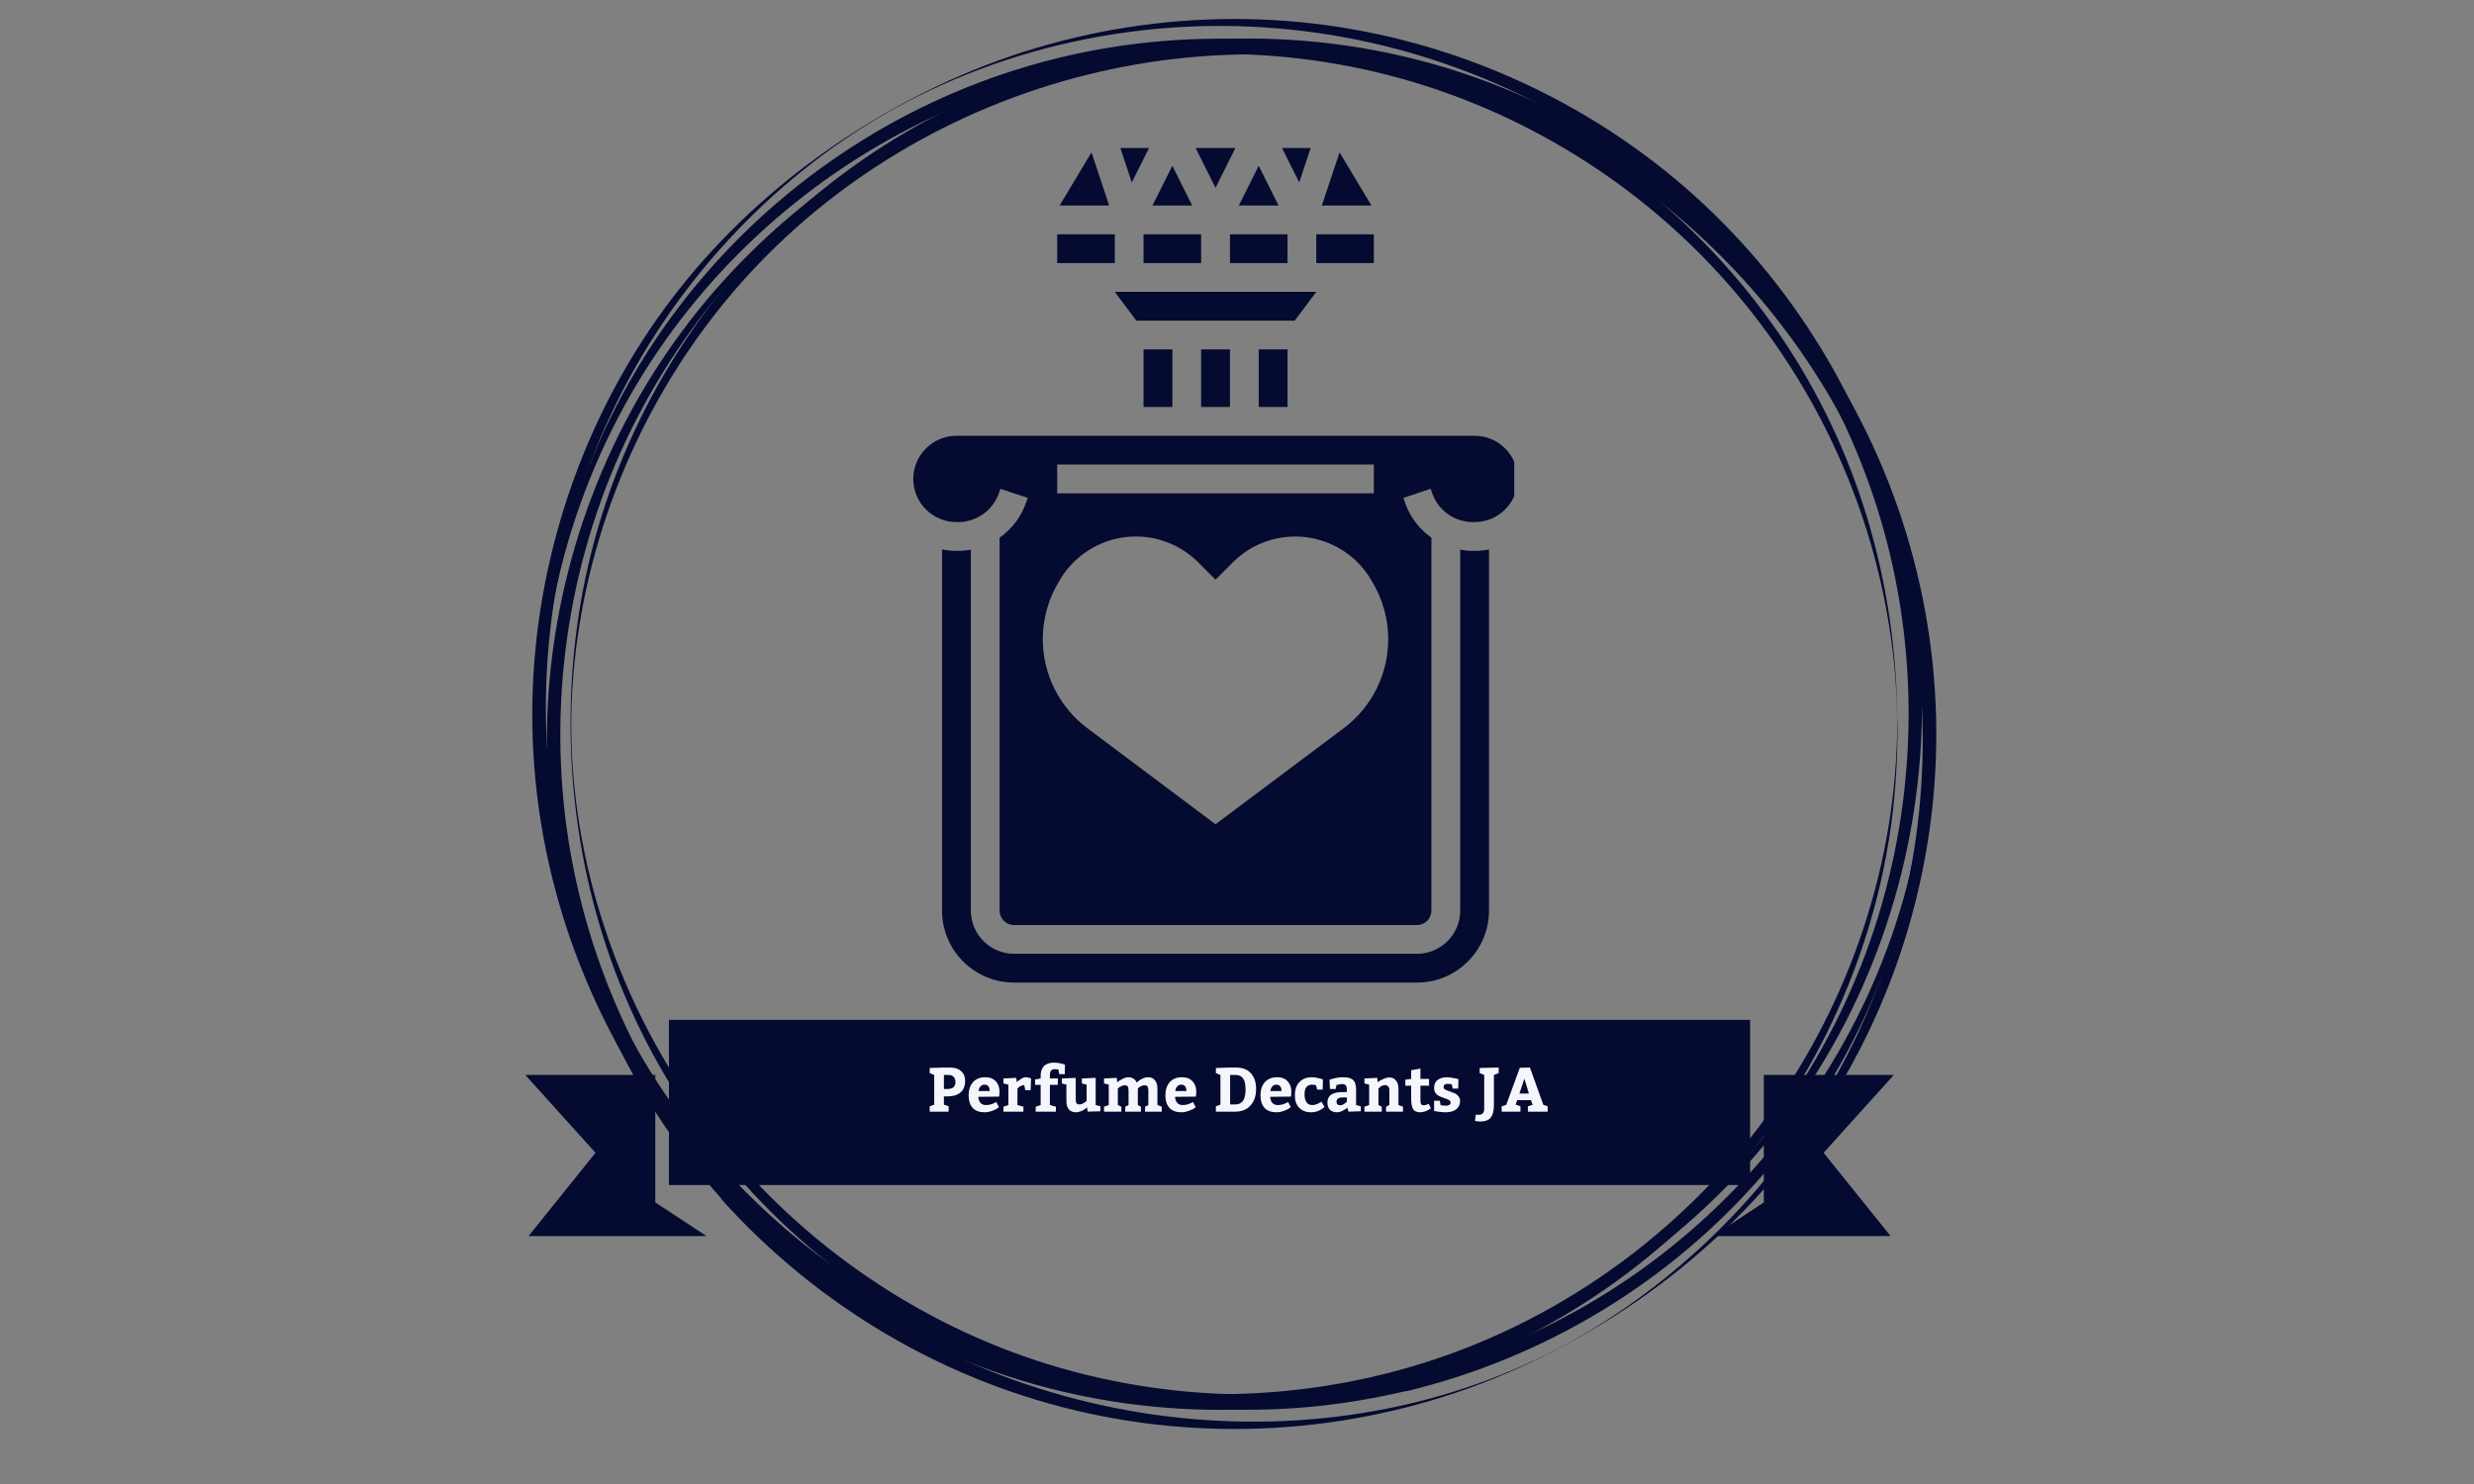 <svg xmlns="http://www.w3.org/2000/svg" xmlns:xlink="http://www.w3.org/1999/xlink" width="250" zoomAndPan="magnify" viewBox="0 0 187.5 112.5" height="150" preserveAspectRatio="xMidYMid meet" version="1.0"><rect x="0" y="0" width="187.5" height="112.5" fill="#808080" stroke="none"/><defs><g/><clipPath id="318858f512"><path d="M 100 11.199 L 104 11.199 L 104 16 L 100 16 Z M 100 11.199 " clip-rule="nonzero"/></clipPath><clipPath id="b0badf3a23"><path d="M 97 11.199 L 100 11.199 L 100 14 L 97 14 Z M 97 11.199 " clip-rule="nonzero"/></clipPath><clipPath id="0fa50b3b4e"><path d="M 71 41 L 113 41 L 113 74.668 L 71 74.668 Z M 71 41 " clip-rule="nonzero"/></clipPath><clipPath id="8dd7c2fbc2"><path d="M 69.215 33 L 114.762 33 L 114.762 71 L 69.215 71 Z M 69.215 33 " clip-rule="nonzero"/></clipPath><clipPath id="53f0e64293"><path d="M 90 11.199 L 94 11.199 L 94 15 L 90 15 Z M 90 11.199 " clip-rule="nonzero"/></clipPath><clipPath id="b6edd296d0"><path d="M 80 11.199 L 85 11.199 L 85 16 L 80 16 Z M 80 11.199 " clip-rule="nonzero"/></clipPath><clipPath id="7e644c0019"><path d="M 84 11.199 L 88 11.199 L 88 14 L 84 14 Z M 84 11.199 " clip-rule="nonzero"/></clipPath><clipPath id="2e8abec4bd"><path d="M 39.809 77.281 L 143.598 77.281 L 143.598 93.707 L 39.809 93.707 Z M 39.809 77.281 " clip-rule="nonzero"/></clipPath></defs><path fill="#050a30" d="M 143.789 54.734 C 143.766 65.422 140.203 76.023 133.898 84.633 C 127.891 92.855 119.438 99.207 109.867 102.656 C 99.93 106.242 88.922 106.652 78.758 103.867 C 68.91 101.148 59.98 95.461 53.332 87.695 C 46.617 79.836 42.367 70.016 41.293 59.734 C 40.152 48.75 43.008 37.441 48.879 28.121 C 54.293 19.512 62.266 12.613 71.562 8.477 C 81.246 4.184 92.211 2.996 102.605 5.098 C 112.609 7.105 121.906 12.18 129.055 19.465 C 136.25 26.797 141.16 36.23 142.988 46.352 C 143.516 49.227 143.789 52.152 143.789 55.074 C 143.789 55.852 143.812 55.098 143.789 54.734 C 143.766 44.25 140.797 34.016 134.855 25.336 C 128.871 16.609 120.215 9.801 110.301 6.125 C 100.023 2.309 88.555 1.898 78.004 4.984 C 67.816 7.953 58.68 14.121 52.078 22.457 C 45.453 30.816 41.59 41.141 41.066 51.785 C 40.562 61.996 42.688 72.141 47.805 81.023 C 53.035 90.141 61.078 97.562 70.602 102.039 C 80.562 106.723 91.98 108.047 102.766 105.832 C 113.156 103.707 122.75 98.293 129.992 90.527 C 137.277 82.738 142.008 72.711 143.379 62.133 C 143.676 59.781 143.812 57.43 143.812 55.055 C 143.812 54.688 143.789 53.934 143.789 54.734 Z M 143.789 54.734 " fill-opacity="1" fill-rule="nonzero"/><path fill="#050a30" d="M 106.512 104.348 C 96.301 106.723 85.52 105.992 75.766 102.133 C 66.285 98.363 58.016 91.785 52.258 83.355 C 46.113 74.379 42.711 63.164 43.375 52.242 C 44.012 41.941 47.852 31.938 54.199 23.805 C 67.242 7.129 89.926 0.07 110.117 6.445 C 119.734 9.484 128.371 15.352 134.699 23.211 C 141.438 31.547 145.41 41.965 146.004 52.656 C 147.191 73.852 133.441 94.16 113.957 101.996 C 111.535 102.953 109.047 103.73 106.512 104.348 C 106.418 104.371 106.578 105.465 106.512 105.488 C 117.062 102.953 126.633 97.176 133.715 88.93 C 140.637 80.863 144.93 70.676 145.891 60.102 C 146.805 50.004 145 39.727 140.34 30.703 C 135.453 21.223 127.57 13.434 118.066 8.57 C 108.52 3.656 97.512 1.875 86.887 3.52 C 76.105 5.188 65.988 10.305 58.266 18.047 C 50.797 25.562 45.75 35.363 43.988 45.824 C 42.324 55.738 43.441 66.199 47.348 75.473 C 51.484 85.297 58.723 93.68 67.816 99.277 C 76.953 104.871 87.777 107.547 98.469 106.723 C 101.188 106.516 103.859 106.082 106.512 105.465 C 106.602 105.465 106.441 104.371 106.512 104.348 Z M 106.512 104.348 " fill-opacity="1" fill-rule="nonzero"/><path fill="#050a30" d="M 117.93 99.664 C 108.359 104.805 97.191 106.746 86.453 105.262 C 76.223 103.844 66.469 99.391 58.77 92.492 C 50.773 85.363 45.086 75.727 42.688 65.285 C 40.359 55.191 41.137 44.453 44.859 34.793 C 48.629 25.016 55.367 16.473 64.023 10.555 C 73.273 4.23 84.766 1.328 95.91 2.082 C 106.215 2.766 116.219 6.535 124.395 12.84 C 132.914 19.418 139.242 28.648 142.395 38.926 C 145.434 48.84 145.387 59.574 142.348 69.465 C 139.289 79.426 133.211 88.379 125.059 94.867 C 122.75 96.719 120.262 98.387 117.656 99.801 C 116.949 100.191 117.609 99.848 117.93 99.664 C 127.273 94.594 134.973 86.988 139.859 77.508 C 144.77 67.961 146.668 56.949 145.16 46.305 C 143.605 35.273 138.445 24.855 130.609 16.93 C 123.047 9.254 113.109 4.09 102.512 2.219 C 91.867 0.344 80.766 1.875 71.012 6.535 C 61.672 11.012 53.629 17.797 48.172 26.637 C 42.551 35.727 39.809 46.488 40.426 57.133 C 41.066 68.277 45.383 79.105 52.555 87.672 C 59.477 95.918 68.934 101.879 79.352 104.598 C 89.812 107.34 101.051 106.723 111.148 102.84 C 113.387 101.973 115.555 100.945 117.68 99.801 C 117.977 99.664 118.66 99.277 117.93 99.664 Z M 117.93 99.664 " fill-opacity="1" fill-rule="nonzero"/><path fill="#050a30" d="M 55.664 90.32 C 48.605 82.352 44.082 72.391 42.824 61.816 C 41.613 51.535 43.488 40.98 48.238 31.777 C 53.285 21.953 61.672 13.504 71.723 8.844 C 81.223 4.434 92.004 3.039 102.328 4.777 C 123.504 8.363 140.75 25.199 144.793 46.305 C 146.711 56.355 145.641 66.91 141.688 76.344 C 137.508 86.371 130.129 94.938 120.879 100.648 C 102.535 111.93 77.773 109.441 61.375 95.852 C 59.34 94.137 57.445 92.285 55.664 90.32 C 55.594 90.254 54.703 90.938 54.637 90.871 C 61.988 99.07 71.766 104.828 82.547 107.156 C 93.078 109.441 104.25 108.367 114.16 104.117 C 123.598 100.051 131.91 93.496 137.711 85 C 143.812 76.066 146.988 65.266 146.734 54.461 C 146.484 43.562 142.785 32.875 136.184 24.191 C 129.488 15.375 120.055 8.797 109.41 5.645 C 99.133 2.586 87.918 2.789 77.75 6.262 C 68.09 9.574 59.273 15.605 52.875 23.578 C 46.113 32.004 42.117 42.512 41.523 53.316 C 40.93 64.191 43.785 75.109 49.656 84.27 C 51.141 86.598 52.832 88.793 54.656 90.848 C 54.727 90.938 55.617 90.254 55.664 90.32 Z M 55.664 90.32 " fill-opacity="1" fill-rule="nonzero"/><path fill="#050a30" d="M 86.668 17.762 L 91.031 17.762 L 91.031 19.945 L 86.668 19.945 Z M 86.668 17.762 " fill-opacity="1" fill-rule="nonzero"/><path fill="#050a30" d="M 86.668 26.488 L 88.852 26.488 L 88.852 30.852 L 86.668 30.852 Z M 86.668 26.488 " fill-opacity="1" fill-rule="nonzero"/><path fill="#050a30" d="M 91.031 26.488 L 93.215 26.488 L 93.215 30.852 L 91.031 30.852 Z M 91.031 26.488 " fill-opacity="1" fill-rule="nonzero"/><path fill="#050a30" d="M 93.215 17.762 L 97.578 17.762 L 97.578 19.945 L 93.215 19.945 Z M 93.215 17.762 " fill-opacity="1" fill-rule="nonzero"/><path fill="#050a30" d="M 99.758 17.762 L 104.121 17.762 L 104.121 19.945 L 99.758 19.945 Z M 99.758 17.762 " fill-opacity="1" fill-rule="nonzero"/><g clip-path="url(#318858f512)"><path fill="#050a30" d="M 101.523 11.551 L 100.18 15.582 L 103.941 15.582 Z M 101.523 11.551 " fill-opacity="1" fill-rule="nonzero"/></g><g clip-path="url(#b0badf3a23)"><path fill="#050a30" d="M 99.336 11.219 L 97.16 11.219 L 98.465 13.828 Z M 99.336 11.219 " fill-opacity="1" fill-rule="nonzero"/></g><path fill="#050a30" d="M 95.395 26.488 L 97.578 26.488 L 97.578 30.852 L 95.395 30.852 Z M 95.395 26.488 " fill-opacity="1" fill-rule="nonzero"/><path fill="#050a30" d="M 99.758 22.125 L 84.488 22.125 L 86.121 24.309 L 98.121 24.309 Z M 99.758 22.125 " fill-opacity="1" fill-rule="nonzero"/><path fill="#050a30" d="M 88.852 12.566 L 87.344 15.582 L 90.355 15.582 Z M 88.852 12.566 " fill-opacity="1" fill-rule="nonzero"/><path fill="#050a30" d="M 80.121 17.762 L 84.488 17.762 L 84.488 19.945 L 80.121 19.945 Z M 80.121 17.762 " fill-opacity="1" fill-rule="nonzero"/><g clip-path="url(#0fa50b3b4e)"><path fill="#050a30" d="M 111.629 41.762 C 111.301 41.762 110.98 41.727 110.668 41.672 L 110.668 69.031 C 110.668 70.836 109.199 72.305 107.395 72.305 L 76.852 72.305 C 75.047 72.305 73.578 70.836 73.578 69.031 L 73.578 41.672 C 73.262 41.727 72.941 41.762 72.613 41.762 L 72.488 41.762 C 72.113 41.762 71.75 41.723 71.395 41.652 L 71.395 69.031 C 71.395 72.039 73.844 74.488 76.852 74.488 L 107.395 74.488 C 110.402 74.488 112.848 72.039 112.848 69.031 L 112.848 41.652 C 112.496 41.723 112.129 41.762 111.758 41.762 Z M 111.629 41.762 " fill-opacity="1" fill-rule="nonzero"/></g><g clip-path="url(#8dd7c2fbc2)"><path fill="#050a30" d="M 111.758 33.035 L 72.488 33.035 C 70.684 33.035 69.215 34.504 69.215 36.309 C 69.215 38.113 70.684 39.578 72.488 39.578 L 72.613 39.578 C 74.023 39.578 75.273 38.68 75.719 37.344 L 75.816 37.055 L 77.887 37.742 L 77.789 38.031 C 77.414 39.164 76.688 40.105 75.758 40.762 L 75.758 69.031 C 75.758 69.637 76.25 70.125 76.852 70.125 L 107.395 70.125 C 107.996 70.125 108.484 69.637 108.484 69.031 L 108.484 40.762 C 107.559 40.105 106.832 39.164 106.457 38.031 L 106.359 37.742 L 108.43 37.055 L 108.527 37.344 C 108.973 38.68 110.219 39.578 111.629 39.578 L 111.758 39.578 C 113.562 39.578 115.031 38.113 115.031 36.309 C 115.031 34.504 113.562 33.035 111.758 33.035 Z M 80.121 35.215 L 104.121 35.215 L 104.121 37.398 L 80.121 37.398 Z M 101.844 55.199 L 92.121 62.488 L 82.402 55.199 C 80.281 53.605 79.031 51.109 79.031 48.457 C 79.031 46.93 79.445 45.434 80.23 44.125 L 80.359 43.91 C 81.566 41.902 83.738 40.672 86.086 40.672 C 87.855 40.672 89.555 41.375 90.805 42.625 L 92.121 43.945 L 93.441 42.625 C 94.691 41.375 96.391 40.672 98.16 40.672 C 100.504 40.672 102.68 41.902 103.887 43.91 L 104.012 44.125 C 104.797 45.434 105.211 46.93 105.211 48.457 C 105.211 51.109 103.965 53.605 101.844 55.199 Z M 101.844 55.199 " fill-opacity="1" fill-rule="nonzero"/></g><path fill="#050a30" d="M 95.395 12.566 L 93.887 15.582 L 96.902 15.582 Z M 95.395 12.566 " fill-opacity="1" fill-rule="nonzero"/><g clip-path="url(#53f0e64293)"><path fill="#050a30" d="M 93.629 11.219 L 90.613 11.219 L 92.121 14.234 Z M 93.629 11.219 " fill-opacity="1" fill-rule="nonzero"/></g><g clip-path="url(#b6edd296d0)"><path fill="#050a30" d="M 82.723 11.551 L 80.305 15.582 L 84.062 15.582 Z M 82.723 11.551 " fill-opacity="1" fill-rule="nonzero"/></g><g clip-path="url(#7e644c0019)"><path fill="#050a30" d="M 87.086 11.219 L 84.91 11.219 L 85.777 13.828 Z M 87.086 11.219 " fill-opacity="1" fill-rule="nonzero"/></g><g clip-path="url(#2e8abec4bd)"><path fill="#050a30" d="M 143.531 94.012 L 129.336 94.012 L 133.676 91.156 L 133.676 81.488 L 143.531 81.488 L 138.207 87.391 Z M 50.699 77.316 L 132.637 77.316 L 132.637 89.836 L 50.699 89.836 Z M 39.809 94.012 L 45.133 87.391 L 39.809 81.488 L 49.664 81.488 L 49.664 91.152 L 54.004 94.008 L 39.809 94.008 Z M 39.809 94.012 " fill-opacity="1" fill-rule="evenodd"/></g><g fill="#f4f6fc" fill-opacity="1"><g transform="translate(70.256, 84.273)"><g><path d="M 1.641 -0.406 L 1.641 0 L 0.203 0 L 0.203 -0.406 L 0.547 -0.531 L 0.547 -2.781 L 0.203 -2.922 L 0.203 -3.312 L 1.281 -3.344 L 1.734 -3.344 C 2.098 -3.344 2.379 -3.254 2.578 -3.078 C 2.785 -2.898 2.891 -2.656 2.891 -2.344 C 2.891 -1.945 2.77 -1.648 2.531 -1.453 C 2.301 -1.254 1.969 -1.156 1.531 -1.156 L 1.281 -1.156 L 1.281 -0.531 Z M 1.281 -2.781 L 1.281 -1.719 L 1.531 -1.719 C 1.738 -1.719 1.895 -1.758 2 -1.844 C 2.102 -1.938 2.156 -2.07 2.156 -2.25 C 2.156 -2.406 2.113 -2.531 2.031 -2.625 C 1.945 -2.727 1.828 -2.781 1.672 -2.781 Z M 1.281 -2.781 "/></g></g></g><g fill="#f4f6fc" fill-opacity="1"><g transform="translate(73.239, 84.273)"><g><path d="M 2.484 -1.141 L 0.906 -1.125 C 0.914 -0.926 0.973 -0.77 1.078 -0.656 C 1.18 -0.551 1.316 -0.5 1.484 -0.5 C 1.598 -0.5 1.719 -0.516 1.844 -0.547 C 1.977 -0.586 2.082 -0.629 2.156 -0.672 L 2.266 -0.734 L 2.469 -0.344 C 2.438 -0.32 2.391 -0.285 2.328 -0.234 C 2.266 -0.191 2.141 -0.133 1.953 -0.062 C 1.766 0.008 1.578 0.047 1.391 0.047 C 0.992 0.047 0.691 -0.062 0.484 -0.281 C 0.273 -0.508 0.172 -0.828 0.172 -1.234 C 0.172 -1.648 0.281 -1.984 0.5 -2.234 C 0.727 -2.484 1.039 -2.609 1.438 -2.609 C 1.781 -2.609 2.047 -2.504 2.234 -2.297 C 2.422 -2.098 2.516 -1.828 2.516 -1.484 Z M 1.375 -2.047 C 1.25 -2.047 1.145 -2 1.062 -1.906 C 0.988 -1.82 0.941 -1.707 0.922 -1.562 L 1.766 -1.562 C 1.766 -1.883 1.633 -2.047 1.375 -2.047 Z M 1.375 -2.047 "/></g></g></g><g fill="#f4f6fc" fill-opacity="1"><g transform="translate(75.876, 84.273)"><g><path d="M 0.172 -2.516 L 1.141 -2.562 L 1.188 -2.234 C 1.207 -2.254 1.238 -2.285 1.281 -2.328 C 1.332 -2.367 1.414 -2.426 1.531 -2.5 C 1.645 -2.57 1.75 -2.609 1.844 -2.609 C 1.914 -2.609 1.988 -2.598 2.062 -2.578 C 2.133 -2.566 2.188 -2.551 2.219 -2.531 L 2.266 -2.516 L 2.234 -1.625 L 1.828 -1.625 L 1.75 -2.016 C 1.664 -2.016 1.582 -1.992 1.5 -1.953 C 1.414 -1.91 1.352 -1.867 1.312 -1.828 L 1.234 -1.75 L 1.234 -0.5 L 1.688 -0.375 L 1.688 0 L 0.172 0 L 0.172 -0.375 L 0.547 -0.5 L 0.547 -2.047 L 0.172 -2.141 Z M 0.172 -2.516 "/></g></g></g><g fill="#f4f6fc" fill-opacity="1"><g transform="translate(78.197, 84.273)"><g><path d="M 0.672 -2.516 L 0.672 -2.719 C 0.672 -3.031 0.754 -3.273 0.922 -3.453 C 1.098 -3.629 1.352 -3.719 1.688 -3.719 C 1.832 -3.719 1.973 -3.703 2.109 -3.672 C 2.242 -3.648 2.348 -3.625 2.422 -3.594 L 2.516 -3.547 L 2.5 -2.844 L 2.078 -2.844 L 2.016 -3.203 C 1.93 -3.211 1.836 -3.219 1.734 -3.219 C 1.492 -3.219 1.375 -3.078 1.375 -2.797 L 1.375 -2.516 L 1.984 -2.516 L 1.969 -2.031 L 1.375 -2.031 L 1.375 -0.5 L 1.828 -0.375 L 1.828 0 L 0.297 0 L 0.297 -0.375 L 0.672 -0.5 L 0.672 -2.031 L 0.25 -2.031 L 0.25 -2.438 Z M 0.672 -2.516 "/></g></g></g><g fill="#f4f6fc" fill-opacity="1"><g transform="translate(80.399, 84.273)"><g><path d="M 0.422 -0.797 L 0.422 -2.047 L 0.078 -2.141 L 0.078 -2.516 L 1.125 -2.562 L 1.125 -0.938 C 1.125 -0.801 1.145 -0.703 1.188 -0.641 C 1.227 -0.578 1.297 -0.547 1.391 -0.547 C 1.473 -0.547 1.562 -0.566 1.656 -0.609 C 1.75 -0.66 1.82 -0.707 1.875 -0.75 L 1.953 -0.812 L 1.953 -2.047 L 1.594 -2.141 L 1.594 -2.516 L 2.641 -2.562 L 2.641 -0.5 L 3 -0.406 L 3 -0.031 L 2.031 0 L 1.984 -0.328 C 1.973 -0.316 1.957 -0.301 1.938 -0.281 C 1.914 -0.27 1.875 -0.238 1.812 -0.188 C 1.758 -0.145 1.703 -0.109 1.641 -0.078 C 1.578 -0.047 1.5 -0.02 1.406 0 C 1.32 0.031 1.238 0.047 1.156 0.047 C 0.914 0.047 0.734 -0.023 0.609 -0.172 C 0.484 -0.316 0.422 -0.523 0.422 -0.797 Z M 0.422 -0.797 "/></g></g></g><g fill="#f4f6fc" fill-opacity="1"><g transform="translate(83.5, 84.273)"><g><path d="M 4.219 -1.75 L 4.219 -0.5 L 4.547 -0.375 L 4.547 0 L 3.281 0 L 3.281 -0.375 L 3.531 -0.5 L 3.531 -1.609 C 3.531 -1.742 3.508 -1.844 3.469 -1.906 C 3.426 -1.969 3.352 -2 3.25 -2 C 3.156 -2 3.066 -1.977 2.984 -1.938 C 2.898 -1.895 2.836 -1.852 2.797 -1.812 L 2.734 -1.75 L 2.734 -0.5 L 2.969 -0.375 L 2.969 0 L 1.781 0 L 1.781 -0.375 L 2.031 -0.5 L 2.031 -1.609 C 2.031 -1.742 2.008 -1.844 1.969 -1.906 C 1.926 -1.969 1.852 -2 1.75 -2 C 1.664 -2 1.578 -1.977 1.484 -1.938 C 1.398 -1.895 1.332 -1.852 1.281 -1.812 L 1.219 -1.75 L 1.219 -0.5 L 1.484 -0.375 L 1.484 0 L 0.172 0 L 0.172 -0.375 L 0.531 -0.5 L 0.531 -2.047 L 0.172 -2.141 L 0.172 -2.516 L 1.141 -2.562 L 1.172 -2.219 C 1.203 -2.25 1.242 -2.285 1.297 -2.328 C 1.359 -2.367 1.461 -2.426 1.609 -2.5 C 1.754 -2.57 1.883 -2.609 2 -2.609 C 2.312 -2.609 2.531 -2.473 2.656 -2.203 C 2.695 -2.242 2.75 -2.289 2.812 -2.344 C 2.875 -2.395 2.973 -2.453 3.109 -2.516 C 3.242 -2.578 3.379 -2.609 3.516 -2.609 C 3.742 -2.609 3.914 -2.531 4.031 -2.375 C 4.156 -2.227 4.219 -2.02 4.219 -1.75 Z M 4.219 -1.75 "/></g></g></g><g fill="#f4f6fc" fill-opacity="1"><g transform="translate(88.15, 84.273)"><g><path d="M 2.484 -1.141 L 0.906 -1.125 C 0.914 -0.926 0.973 -0.77 1.078 -0.656 C 1.18 -0.551 1.316 -0.5 1.484 -0.5 C 1.598 -0.5 1.719 -0.516 1.844 -0.547 C 1.977 -0.586 2.082 -0.629 2.156 -0.672 L 2.266 -0.734 L 2.469 -0.344 C 2.438 -0.32 2.391 -0.285 2.328 -0.234 C 2.266 -0.191 2.141 -0.133 1.953 -0.062 C 1.766 0.008 1.578 0.047 1.391 0.047 C 0.992 0.047 0.691 -0.062 0.484 -0.281 C 0.273 -0.508 0.172 -0.828 0.172 -1.234 C 0.172 -1.648 0.281 -1.984 0.5 -2.234 C 0.727 -2.484 1.039 -2.609 1.438 -2.609 C 1.781 -2.609 2.047 -2.504 2.234 -2.297 C 2.422 -2.098 2.516 -1.828 2.516 -1.484 Z M 1.375 -2.047 C 1.25 -2.047 1.145 -2 1.062 -1.906 C 0.988 -1.82 0.941 -1.707 0.922 -1.562 L 1.766 -1.562 C 1.766 -1.883 1.633 -2.047 1.375 -2.047 Z M 1.375 -2.047 "/></g></g></g><g fill="#f4f6fc" fill-opacity="1"><g transform="translate(90.787, 84.273)"><g/></g></g><g fill="#f4f6fc" fill-opacity="1"><g transform="translate(91.9, 84.273)"><g><path d="M 0.25 0 L 0.25 -0.406 L 0.594 -0.531 L 0.594 -2.781 L 0.25 -2.922 L 0.25 -3.312 L 1.328 -3.344 L 1.781 -3.344 C 2.258 -3.344 2.629 -3.203 2.891 -2.922 C 3.16 -2.641 3.297 -2.238 3.297 -1.719 C 3.297 -1.188 3.148 -0.766 2.859 -0.453 C 2.578 -0.148 2.195 0 1.719 0 Z M 1.328 -2.781 L 1.328 -0.547 L 1.734 -0.547 C 1.973 -0.547 2.16 -0.633 2.297 -0.812 C 2.43 -0.988 2.5 -1.281 2.5 -1.688 C 2.5 -2.07 2.438 -2.348 2.312 -2.516 C 2.188 -2.691 2.004 -2.781 1.766 -2.781 Z M 1.328 -2.781 "/></g></g></g><g fill="#f4f6fc" fill-opacity="1"><g transform="translate(95.357, 84.273)"><g><path d="M 2.484 -1.141 L 0.906 -1.125 C 0.914 -0.926 0.973 -0.77 1.078 -0.656 C 1.18 -0.551 1.316 -0.5 1.484 -0.5 C 1.598 -0.5 1.719 -0.516 1.844 -0.547 C 1.977 -0.586 2.082 -0.629 2.156 -0.672 L 2.266 -0.734 L 2.469 -0.344 C 2.438 -0.32 2.391 -0.285 2.328 -0.234 C 2.266 -0.191 2.141 -0.133 1.953 -0.062 C 1.766 0.008 1.578 0.047 1.391 0.047 C 0.992 0.047 0.691 -0.062 0.484 -0.281 C 0.273 -0.508 0.172 -0.828 0.172 -1.234 C 0.172 -1.648 0.281 -1.984 0.5 -2.234 C 0.727 -2.484 1.039 -2.609 1.438 -2.609 C 1.781 -2.609 2.047 -2.504 2.234 -2.297 C 2.422 -2.098 2.516 -1.828 2.516 -1.484 Z M 1.375 -2.047 C 1.25 -2.047 1.145 -2 1.062 -1.906 C 0.988 -1.82 0.941 -1.707 0.922 -1.562 L 1.766 -1.562 C 1.766 -1.883 1.633 -2.047 1.375 -2.047 Z M 1.375 -2.047 "/></g></g></g><g fill="#f4f6fc" fill-opacity="1"><g transform="translate(97.994, 84.273)"><g><path d="M 2.156 -0.75 L 2.391 -0.359 C 2.086 -0.086 1.75 0.047 1.375 0.047 C 0.988 0.047 0.688 -0.066 0.469 -0.297 C 0.25 -0.523 0.141 -0.836 0.141 -1.234 C 0.141 -1.66 0.254 -1.992 0.484 -2.234 C 0.711 -2.484 1.031 -2.609 1.438 -2.609 C 1.562 -2.609 1.691 -2.594 1.828 -2.562 C 1.973 -2.531 2.082 -2.504 2.156 -2.484 L 2.266 -2.438 L 2.25 -1.672 L 1.828 -1.672 L 1.75 -2 C 1.664 -2.031 1.562 -2.047 1.438 -2.047 C 1.258 -2.047 1.117 -1.984 1.016 -1.859 C 0.922 -1.742 0.875 -1.566 0.875 -1.328 C 0.875 -1.066 0.922 -0.863 1.016 -0.719 C 1.117 -0.57 1.27 -0.5 1.469 -0.5 C 1.531 -0.5 1.586 -0.504 1.641 -0.516 C 1.703 -0.535 1.758 -0.555 1.812 -0.578 C 1.863 -0.598 1.906 -0.613 1.938 -0.625 C 1.969 -0.645 2.008 -0.672 2.062 -0.703 C 2.113 -0.734 2.145 -0.75 2.156 -0.75 Z M 2.156 -0.75 "/></g></g></g><g fill="#f4f6fc" fill-opacity="1"><g transform="translate(100.433, 84.273)"><g><path d="M 2.703 -0.031 L 1.766 0 L 1.672 -0.312 C 1.648 -0.281 1.613 -0.242 1.562 -0.203 C 1.508 -0.172 1.414 -0.117 1.281 -0.047 C 1.156 0.016 1.031 0.047 0.906 0.047 C 0.676 0.047 0.492 -0.016 0.359 -0.141 C 0.234 -0.273 0.172 -0.461 0.172 -0.703 C 0.172 -1.223 0.551 -1.484 1.312 -1.484 L 1.641 -1.484 L 1.641 -1.734 C 1.641 -1.973 1.52 -2.094 1.281 -2.094 C 1.207 -2.094 1.133 -2.082 1.062 -2.062 C 1 -2.051 0.945 -2.039 0.906 -2.031 L 0.859 -2.016 L 0.797 -1.719 L 0.359 -1.719 L 0.328 -2.422 C 0.711 -2.547 1.055 -2.609 1.359 -2.609 C 1.723 -2.609 1.977 -2.535 2.125 -2.391 C 2.27 -2.254 2.344 -2.016 2.344 -1.672 L 2.344 -0.5 L 2.703 -0.406 Z M 0.859 -0.766 C 0.859 -0.578 0.953 -0.484 1.141 -0.484 C 1.211 -0.484 1.289 -0.504 1.375 -0.547 C 1.457 -0.598 1.523 -0.645 1.578 -0.688 L 1.641 -0.75 L 1.641 -1.078 L 1.375 -1.078 C 1.188 -1.078 1.051 -1.051 0.969 -1 C 0.895 -0.945 0.859 -0.867 0.859 -0.766 Z M 0.859 -0.766 "/></g></g></g><g fill="#f4f6fc" fill-opacity="1"><g transform="translate(103.236, 84.273)"><g><path d="M 0.172 -2.516 L 1.141 -2.562 L 1.172 -2.234 C 1.211 -2.254 1.258 -2.285 1.312 -2.328 C 1.375 -2.367 1.477 -2.422 1.625 -2.484 C 1.781 -2.555 1.922 -2.594 2.047 -2.594 C 2.273 -2.594 2.445 -2.516 2.562 -2.359 C 2.688 -2.211 2.75 -2.008 2.75 -1.75 L 2.75 -0.5 C 2.789 -0.488 2.848 -0.469 2.922 -0.438 C 3.004 -0.406 3.062 -0.383 3.094 -0.375 L 3.094 0 L 1.812 0 L 1.812 -0.375 L 2.062 -0.5 L 2.062 -1.641 C 2.062 -1.754 2.031 -1.844 1.969 -1.906 C 1.914 -1.977 1.836 -2.016 1.734 -2.016 C 1.648 -2.016 1.566 -1.992 1.484 -1.953 C 1.398 -1.91 1.336 -1.863 1.297 -1.812 L 1.234 -1.75 L 1.234 -0.5 L 1.484 -0.375 L 1.484 0 L 0.172 0 L 0.172 -0.375 L 0.531 -0.5 L 0.531 -2.047 L 0.172 -2.141 Z M 0.172 -2.516 "/></g></g></g><g fill="#f4f6fc" fill-opacity="1"><g transform="translate(106.432, 84.273)"><g><path d="M 1.203 0.047 C 0.941 0.047 0.758 -0.035 0.656 -0.203 C 0.562 -0.367 0.516 -0.664 0.516 -1.094 L 0.516 -1.969 L 0.078 -1.969 L 0.078 -2.422 L 0.516 -2.484 L 0.516 -3.141 L 1.219 -3.266 L 1.219 -2.484 L 1.875 -2.484 L 1.875 -1.969 L 1.219 -1.969 L 1.219 -0.906 C 1.219 -0.75 1.234 -0.641 1.266 -0.578 C 1.305 -0.516 1.375 -0.484 1.469 -0.484 C 1.582 -0.484 1.707 -0.52 1.844 -0.594 L 2.016 -0.25 C 1.734 -0.051 1.461 0.047 1.203 0.047 Z M 1.203 0.047 "/></g></g></g><g fill="#f4f6fc" fill-opacity="1"><g transform="translate(108.501, 84.273)"><g><path d="M 0.625 -0.828 L 0.672 -0.5 C 0.773 -0.469 0.906 -0.453 1.062 -0.453 C 1.312 -0.453 1.438 -0.535 1.438 -0.703 C 1.438 -0.773 1.391 -0.836 1.297 -0.891 C 1.211 -0.941 1.109 -0.984 0.984 -1.016 C 0.867 -1.055 0.75 -1.102 0.625 -1.156 C 0.5 -1.207 0.395 -1.285 0.312 -1.391 C 0.227 -1.504 0.188 -1.641 0.188 -1.797 C 0.188 -2.066 0.273 -2.27 0.453 -2.406 C 0.641 -2.539 0.875 -2.609 1.156 -2.609 C 1.281 -2.609 1.414 -2.594 1.562 -2.562 C 1.707 -2.539 1.82 -2.52 1.906 -2.5 L 2.031 -2.469 C 2.031 -2.301 2.023 -2.062 2.016 -1.75 L 1.594 -1.75 L 1.531 -2.062 C 1.445 -2.094 1.344 -2.109 1.219 -2.109 C 1.113 -2.109 1.035 -2.086 0.984 -2.047 C 0.93 -2.004 0.906 -1.941 0.906 -1.859 C 0.906 -1.785 0.945 -1.723 1.031 -1.672 C 1.113 -1.629 1.219 -1.586 1.344 -1.547 C 1.469 -1.504 1.586 -1.457 1.703 -1.406 C 1.828 -1.363 1.93 -1.289 2.016 -1.188 C 2.109 -1.082 2.156 -0.957 2.156 -0.812 C 2.156 -0.539 2.055 -0.328 1.859 -0.172 C 1.66 -0.023 1.395 0.047 1.062 0.047 C 0.926 0.047 0.785 0.035 0.641 0.016 C 0.504 0.004 0.395 -0.008 0.312 -0.031 L 0.188 -0.062 L 0.188 -0.828 Z M 0.625 -0.828 "/></g></g></g><g fill="#f4f6fc" fill-opacity="1"><g transform="translate(110.826, 84.273)"><g/></g></g><g fill="#f4f6fc" fill-opacity="1"><g transform="translate(111.939, 84.273)"><g><path d="M 1.281 -2.781 L 1.281 -0.5 C 1.281 -0.07 1.203 0.238 1.047 0.438 C 0.891 0.645 0.609 0.75 0.203 0.75 L -0.156 0.703 L -0.094 0.234 L 0.141 0.234 C 0.41 0.234 0.547 0.082 0.547 -0.219 L 0.547 -2.781 L 0.203 -2.922 L 0.203 -3.312 L 1.641 -3.344 L 1.641 -2.922 Z M 1.281 -2.781 "/></g></g></g><g fill="#f4f6fc" fill-opacity="1"><g transform="translate(113.748, 84.273)"><g><path d="M 2.203 -3.344 L 3.219 -0.516 L 3.547 -0.406 L 3.547 0 L 2.047 0 L 2.047 -0.406 L 2.406 -0.516 L 2.281 -0.875 L 1.234 -0.875 L 1.125 -0.531 L 1.484 -0.406 L 1.484 0 L 0.062 0 L 0.062 -0.406 L 0.406 -0.516 L 1.438 -3.328 Z M 1.781 -2.5 L 1.406 -1.375 L 2.125 -1.375 Z M 1.781 -2.5 "/></g></g></g></svg>